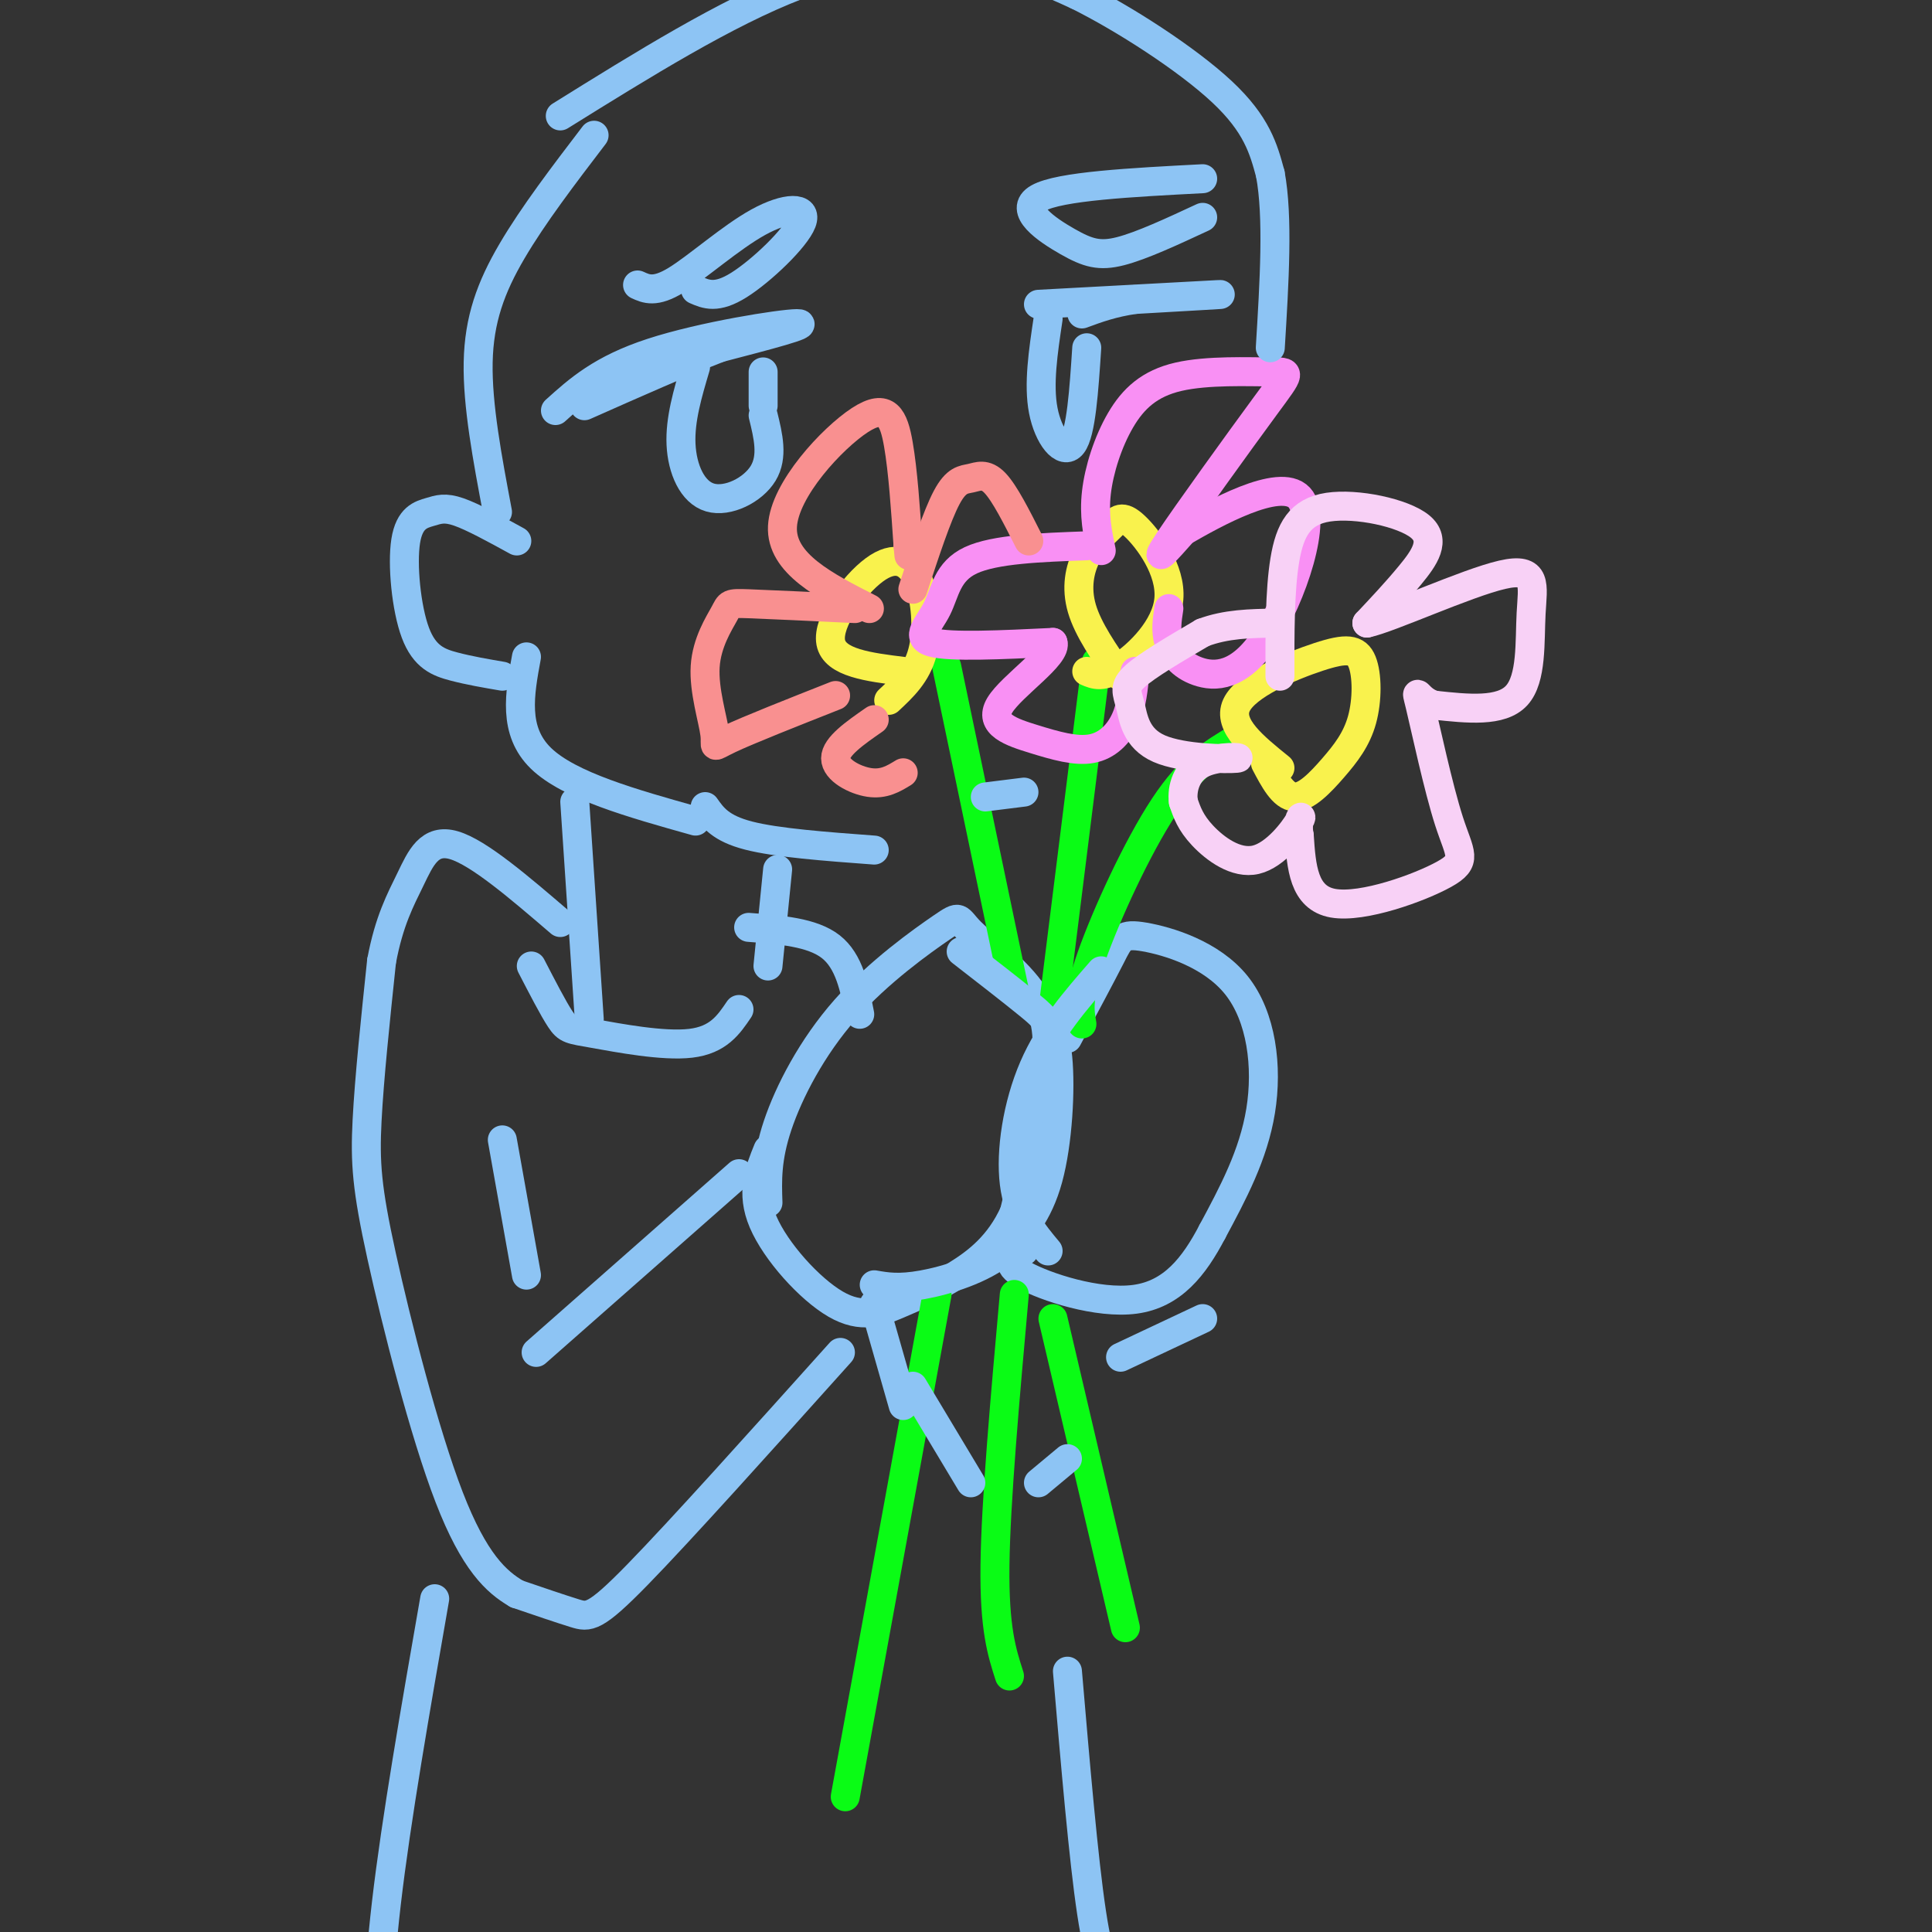 <svg viewBox='0 0 400 400' version='1.1' xmlns='http://www.w3.org/2000/svg' xmlns:xlink='http://www.w3.org/1999/xlink'><rect x="0" y="0" width="400" height="400" fill="#333333" stroke="none"/><g fill='none' stroke='rgb(141,196,244)' stroke-width='6' stroke-linecap='round' stroke-linejoin='round'><path d='M159,249c-0.156,-4.547 -0.311,-9.095 2,-16c2.311,-6.905 7.089,-16.169 14,-24c6.911,-7.831 15.954,-14.231 20,-17c4.046,-2.769 3.095,-1.907 6,1c2.905,2.907 9.667,7.860 13,13c3.333,5.140 3.238,10.469 2,18c-1.238,7.531 -3.619,17.266 -6,27'/><path d='M210,251c-3.064,6.817 -7.724,10.360 -12,13c-4.276,2.640 -8.167,4.378 -12,6c-3.833,1.622 -7.609,3.129 -13,0c-5.391,-3.129 -12.397,-10.894 -15,-17c-2.603,-6.106 -0.801,-10.553 1,-15'/><path d='M221,215c3.531,-6.596 7.062,-13.193 9,-17c1.938,-3.807 2.282,-4.825 7,-4c4.718,0.825 13.809,3.491 19,10c5.191,6.509 6.483,16.860 5,26c-1.483,9.140 -5.742,17.070 -10,25'/><path d='M251,255c-3.798,7.274 -8.292,12.958 -16,14c-7.708,1.042 -18.631,-2.560 -23,-5c-4.369,-2.440 -2.185,-3.720 0,-5'/></g>
<g fill='none' stroke='rgb(10,252,21)' stroke-width='6' stroke-linecap='round' stroke-linejoin='round'><path d='M194,268c0.000,0.000 -19.000,104.000 -19,104'/><path d='M210,268c-1.917,21.417 -3.833,42.833 -4,56c-0.167,13.167 1.417,18.083 3,23'/><path d='M218,273c0.000,0.000 15.000,64.000 15,64'/><path d='M218,209c0.000,0.000 9.000,-72.000 9,-72'/><path d='M210,205c0.000,0.000 -14.000,-67.000 -14,-67'/><path d='M224,212c-0.489,-2.778 -0.978,-5.556 2,-14c2.978,-8.444 9.422,-22.556 15,-31c5.578,-8.444 10.289,-11.222 15,-14'/></g>
<g fill='none' stroke='rgb(249,242,77)' stroke-width='6' stroke-linecap='round' stroke-linejoin='round'><path d='M265,159c-5.465,-4.412 -10.930,-8.823 -9,-13c1.930,-4.177 11.256,-8.118 17,-10c5.744,-1.882 7.907,-1.703 9,1c1.093,2.703 1.118,7.931 0,12c-1.118,4.069 -3.378,6.980 -6,10c-2.622,3.020 -5.606,6.149 -8,6c-2.394,-0.149 -4.197,-3.574 -6,-7'/><path d='M232,140c-3.363,-4.829 -6.726,-9.657 -8,-14c-1.274,-4.343 -0.457,-8.199 1,-11c1.457,-2.801 3.556,-4.546 5,-6c1.444,-1.454 2.232,-2.617 5,0c2.768,2.617 7.514,9.012 7,15c-0.514,5.988 -6.290,11.568 -10,14c-3.710,2.432 -5.355,1.716 -7,1'/><path d='M187,139c-7.105,-0.880 -14.211,-1.761 -15,-6c-0.789,-4.239 4.737,-11.837 9,-15c4.263,-3.163 7.263,-1.890 9,2c1.737,3.890 2.211,10.397 1,15c-1.211,4.603 -4.105,7.301 -7,10'/></g>
<g fill='none' stroke='rgb(249,144,244)' stroke-width='6' stroke-linecap='round' stroke-linejoin='round'><path d='M228,114c-0.770,-3.639 -1.539,-7.278 -1,-12c0.539,-4.722 2.387,-10.527 5,-15c2.613,-4.473 5.990,-7.616 12,-9c6.010,-1.384 14.652,-1.010 19,-1c4.348,0.010 4.401,-0.343 -1,7c-5.401,7.343 -16.258,22.384 -20,28c-3.742,5.616 -0.371,1.808 3,-2'/><path d='M245,110c6.123,-3.521 19.931,-11.325 24,-7c4.069,4.325 -1.600,20.778 -7,29c-5.400,8.222 -10.531,8.214 -14,7c-3.469,-1.214 -5.277,-3.632 -6,-6c-0.723,-2.368 -0.362,-4.684 0,-7'/><path d='M225,113c-9.530,0.345 -19.060,0.690 -24,3c-4.940,2.310 -5.292,6.583 -7,10c-1.708,3.417 -4.774,5.976 -1,7c3.774,1.024 14.387,0.512 25,0'/><path d='M218,133c1.118,2.569 -8.587,8.992 -11,13c-2.413,4.008 2.467,5.600 7,7c4.533,1.400 8.721,2.608 12,2c3.279,-0.608 5.651,-3.031 7,-6c1.349,-2.969 1.674,-6.485 2,-10'/></g>
<g fill='none' stroke='rgb(248,209,246)' stroke-width='6' stroke-linecap='round' stroke-linejoin='round'><path d='M265,140c-0.019,-8.841 -0.038,-17.681 1,-24c1.038,-6.319 3.134,-10.116 9,-11c5.866,-0.884 15.502,1.147 19,4c3.498,2.853 0.856,6.530 -2,10c-2.856,3.470 -5.928,6.735 -9,10'/><path d='M283,129c4.592,-0.938 20.571,-8.282 28,-10c7.429,-1.718 6.308,2.191 6,8c-0.308,5.809 0.198,13.517 -3,17c-3.198,3.483 -10.099,2.742 -17,2'/><path d='M297,146c-3.597,-1.006 -4.091,-4.521 -3,0c1.091,4.521 3.767,17.078 6,24c2.233,6.922 4.024,8.210 -1,11c-5.024,2.790 -16.864,7.083 -23,6c-6.136,-1.083 -6.568,-7.541 -7,-14'/><path d='M269,173c-0.700,-3.388 1.049,-4.856 0,-3c-1.049,1.856 -4.898,7.038 -9,8c-4.102,0.962 -8.458,-2.297 -11,-5c-2.542,-2.703 -3.271,-4.852 -4,-7'/><path d='M245,166c-0.374,-2.832 0.692,-6.413 4,-8c3.308,-1.587 8.859,-1.179 7,-1c-1.859,0.179 -11.127,0.131 -16,-2c-4.873,-2.131 -5.350,-6.343 -6,-9c-0.650,-2.657 -1.471,-3.759 1,-6c2.471,-2.241 8.236,-5.620 14,-9'/><path d='M249,131c4.833,-1.833 9.917,-1.917 15,-2'/></g>
<g fill='none' stroke='rgb(249,144,144)' stroke-width='6' stroke-linecap='round' stroke-linejoin='round'><path d='M180,126c-9.190,-4.673 -18.381,-9.345 -18,-17c0.381,-7.655 10.333,-18.292 16,-22c5.667,-3.708 7.048,-0.488 8,5c0.952,5.488 1.476,13.244 2,21'/><path d='M188,113c0.333,3.500 0.167,1.750 0,0'/><path d='M177,126c-8.873,-0.423 -17.745,-0.846 -22,-1c-4.255,-0.154 -3.891,-0.038 -5,2c-1.109,2.038 -3.689,6.000 -4,11c-0.311,5.000 1.647,11.038 2,14c0.353,2.962 -0.899,2.846 3,1c3.899,-1.846 12.950,-5.423 22,-9'/><path d='M181,149c-4.000,2.778 -8.000,5.556 -8,8c0.000,2.444 4.000,4.556 7,5c3.000,0.444 5.000,-0.778 7,-2'/><path d='M189,122c2.500,-7.619 5.000,-15.238 7,-19c2.000,-3.762 3.500,-3.667 5,-4c1.500,-0.333 3.000,-1.095 5,1c2.000,2.095 4.500,7.048 7,12'/></g>
<g fill='none' stroke='rgb(141,196,244)' stroke-width='6' stroke-linecap='round' stroke-linejoin='round'><path d='M199,197c5.232,4.060 10.464,8.119 14,11c3.536,2.881 5.375,4.583 6,11c0.625,6.417 0.036,17.548 -2,25c-2.036,7.452 -5.518,11.226 -9,15'/><path d='M208,259c-4.733,3.889 -12.067,6.111 -17,7c-4.933,0.889 -7.467,0.444 -10,0'/><path d='M228,201c-5.311,6.089 -10.622,12.178 -14,20c-3.378,7.822 -4.822,17.378 -4,24c0.822,6.622 3.911,10.311 7,14'/><path d='M116,24c17.178,-10.689 34.356,-21.378 49,-27c14.644,-5.622 26.756,-6.178 36,-5c9.244,1.178 15.622,4.089 22,7'/><path d='M223,-1c9.644,4.778 22.756,13.222 30,20c7.244,6.778 8.622,11.889 10,17'/><path d='M263,36c1.667,8.833 0.833,22.417 0,36'/><path d='M123,28c-6.311,8.267 -12.622,16.533 -17,24c-4.378,7.467 -6.822,14.133 -7,23c-0.178,8.867 1.911,19.933 4,31'/><path d='M107,112c-4.547,-2.494 -9.095,-4.988 -12,-6c-2.905,-1.012 -4.168,-0.542 -6,0c-1.832,0.542 -4.233,1.156 -5,6c-0.767,4.844 0.101,13.920 2,19c1.899,5.080 4.828,6.166 8,7c3.172,0.834 6.586,1.417 10,2'/><path d='M109,136c-1.417,7.667 -2.833,15.333 3,21c5.833,5.667 18.917,9.333 32,13'/><path d='M146,167c1.583,2.250 3.167,4.500 9,6c5.833,1.500 15.917,2.250 26,3'/><path d='M204,165c0.000,0.000 8.000,-1.000 8,-1'/><path d='M115,85c4.756,-4.289 9.511,-8.578 20,-12c10.489,-3.422 26.711,-5.978 30,-6c3.289,-0.022 -6.356,2.489 -16,5'/><path d='M149,72c-7.333,2.833 -17.667,7.417 -28,12'/><path d='M215,63c16.833,-0.917 33.667,-1.833 37,-2c3.333,-0.167 -6.833,0.417 -17,1'/><path d='M235,62c-4.667,0.667 -7.833,1.833 -11,3'/><path d='M144,76c-1.619,5.440 -3.238,10.881 -3,16c0.238,5.119 2.333,9.917 6,11c3.667,1.083 8.905,-1.548 11,-5c2.095,-3.452 1.048,-7.726 0,-12'/><path d='M225,72c-0.578,8.800 -1.156,17.600 -3,20c-1.844,2.400 -4.956,-1.600 -6,-7c-1.044,-5.400 -0.022,-12.200 1,-19'/><path d='M158,77c0.000,0.000 0.000,7.000 0,7'/><path d='M132,59c1.818,0.834 3.636,1.668 8,-1c4.364,-2.668 11.273,-8.839 17,-12c5.727,-3.161 10.273,-3.313 9,0c-1.273,3.313 -8.364,10.089 -13,13c-4.636,2.911 -6.818,1.955 -9,1'/><path d='M249,37c-14.821,0.774 -29.643,1.548 -34,4c-4.357,2.452 1.750,6.583 6,9c4.250,2.417 6.643,3.119 11,2c4.357,-1.119 10.679,-4.060 17,-7'/><path d='M174,280c-16.556,18.444 -33.111,36.889 -42,46c-8.889,9.111 -10.111,8.889 -13,8c-2.889,-0.889 -7.444,-2.444 -12,-4'/><path d='M107,330c-4.236,-2.459 -8.826,-6.608 -14,-20c-5.174,-13.392 -10.931,-36.029 -14,-50c-3.069,-13.971 -3.448,-19.278 -3,-28c0.448,-8.722 1.724,-20.861 3,-33'/><path d='M79,199c1.548,-8.345 3.917,-12.708 6,-17c2.083,-4.292 3.881,-8.512 9,-7c5.119,1.512 13.560,8.756 22,16'/><path d='M153,243c0.000,0.000 -42.000,37.000 -42,37'/><path d='M119,166c0.000,0.000 3.000,45.000 3,45'/><path d='M161,180c0.000,0.000 -2.000,20.000 -2,20'/><path d='M110,200c2.280,4.411 4.560,8.821 6,11c1.440,2.179 2.042,2.125 7,3c4.958,0.875 14.274,2.679 20,2c5.726,-0.679 7.863,-3.839 10,-7'/><path d='M249,273c0.000,0.000 -17.000,8.000 -17,8'/><path d='M221,302c0.000,0.000 -6.000,5.000 -6,5'/><path d='M201,307c0.000,0.000 -12.000,-20.000 -12,-20'/><path d='M181,270c0.000,0.000 6.000,21.000 6,21'/><path d='M155,192c6.583,0.500 13.167,1.000 17,4c3.833,3.000 4.917,8.500 6,14'/><path d='M90,331c-4.000,22.917 -8.000,45.833 -10,63c-2.000,17.167 -2.000,28.583 -2,40'/><path d='M221,346c1.667,19.500 3.333,39.000 5,50c1.667,11.000 3.333,13.500 5,16'/><path d='M104,236c0.000,0.000 5.000,28.000 5,28'/></g>
</svg>